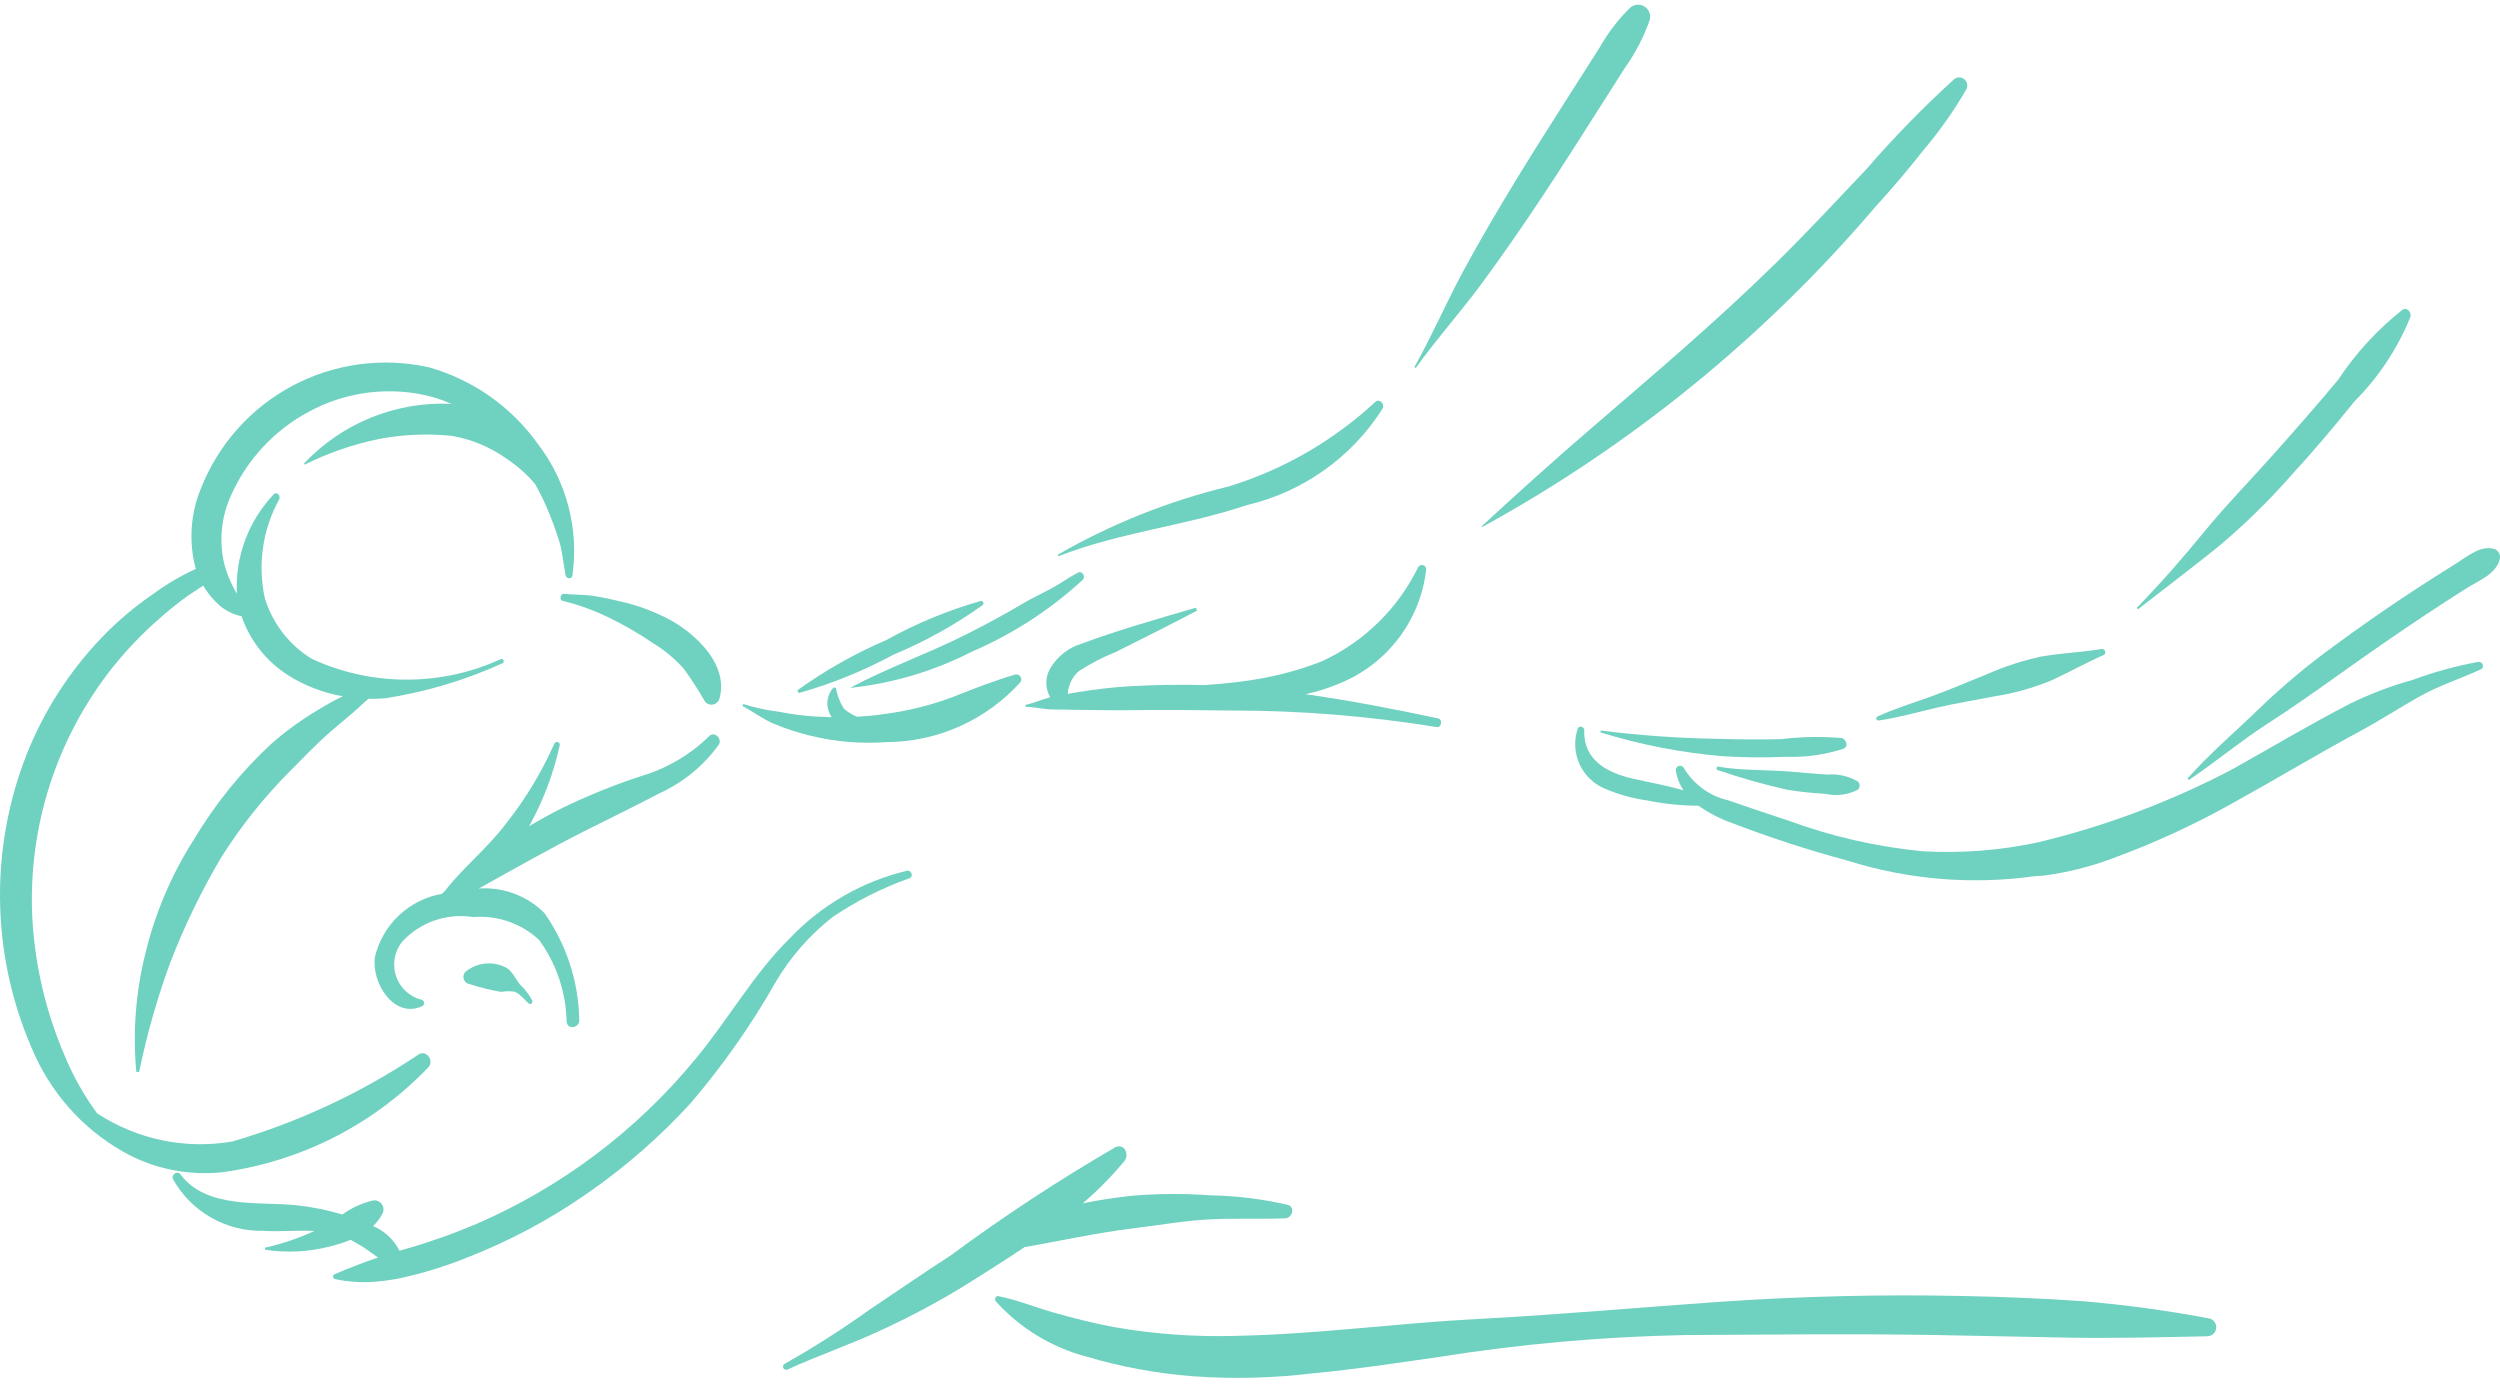 <svg width="135" height="75" viewBox="0 0 135 75" fill="none" xmlns="http://www.w3.org/2000/svg">
<path d="M100.31 42.192C99.805 41.901 99.223 41.774 98.644 41.828C97.997 41.785 97.351 41.722 96.705 41.669C95.371 41.559 94.041 41.62 92.718 41.39L92.69 41.561C93.947 41.995 95.227 42.359 96.525 42.65C97.21 42.764 97.899 42.825 98.591 42.871C99.163 43 99.762 42.926 100.286 42.663C100.326 42.639 100.36 42.606 100.384 42.566C100.408 42.526 100.421 42.48 100.424 42.434C100.426 42.387 100.417 42.34 100.397 42.298C100.377 42.256 100.347 42.219 100.31 42.192Z" fill="#6FD1C0"/>
<path d="M99.433 39.852C98.352 39.762 97.265 39.783 96.188 39.913C95.102 39.941 94.011 39.933 92.925 39.9C90.756 39.87 88.59 39.719 86.437 39.448L86.42 39.548C88.564 40.212 90.772 40.643 93.008 40.835C94.137 40.908 95.269 40.918 96.399 40.866C97.466 40.908 98.531 40.761 99.546 40.433C99.846 40.307 99.684 39.897 99.433 39.852Z" fill="#6FD1C0"/>
<path d="M113.491 35.046C112.409 35.227 111.309 35.264 110.232 35.453C109.237 35.667 108.266 35.981 107.335 36.391C106.309 36.801 105.294 37.246 104.256 37.619C103.291 37.966 102.31 38.264 101.377 38.696C101.261 38.749 101.332 38.923 101.446 38.907C102.525 38.754 103.58 38.442 104.646 38.199C105.666 37.966 106.702 37.801 107.728 37.599C108.735 37.44 109.721 37.167 110.668 36.788C111.658 36.346 112.599 35.805 113.598 35.373C113.776 35.295 113.667 35.017 113.491 35.046Z" fill="#6FD1C0"/>
<path d="M129.739 16.723C128.382 17.795 127.206 19.077 126.252 20.519C125.074 21.93 123.863 23.307 122.641 24.675C121.445 26.014 120.188 27.298 119.049 28.691C117.879 30.121 116.666 31.509 115.384 32.825L115.448 32.902C116.891 31.785 118.34 30.679 119.766 29.538C121.168 28.364 122.478 27.086 123.687 25.714C124.885 24.412 126.035 23.053 127.147 21.669C128.447 20.366 129.473 18.816 130.165 17.11C130.231 16.858 129.976 16.581 129.739 16.723Z" fill="#6FD1C0"/>
<path d="M134.706 29.648C133.955 29.42 133.249 30.045 132.629 30.429C131.867 30.903 131.109 31.386 130.357 31.878C128.906 32.828 127.481 33.819 126.082 34.85C124.654 35.882 123.299 37.012 122.028 38.233C120.732 39.498 119.337 40.671 118.13 42.033L118.189 42.125C119.632 41.159 120.967 40.032 122.428 39.091C123.898 38.144 125.315 37.136 126.742 36.118C128.139 35.122 129.551 34.149 130.978 33.2C131.728 32.702 132.483 32.214 133.243 31.735C133.849 31.354 134.784 30.999 134.98 30.212C135.014 30.101 135.004 29.981 134.954 29.877C134.903 29.772 134.815 29.69 134.706 29.648Z" fill="#6FD1C0"/>
<path d="M29.065 24C27.628 21.977 25.543 20.507 23.156 19.834C20.665 19.279 18.058 19.631 15.804 20.826C13.55 22.022 11.796 23.983 10.858 26.356C10.281 27.739 10.181 29.275 10.574 30.721C9.768 31.089 9.001 31.539 8.288 32.064C7.269 32.758 6.326 33.556 5.475 34.447C3.742 36.26 2.375 38.389 1.447 40.718C0.419 43.328 -0.071 46.118 0.008 48.921C0.087 51.724 0.732 54.482 1.905 57.03C2.968 59.33 4.763 61.214 7.01 62.386C8.55 63.165 10.282 63.482 11.998 63.301C16.232 62.728 20.148 60.739 23.109 57.658C23.464 57.314 23.07 56.702 22.636 56.92C19.533 59.003 16.128 60.596 12.54 61.643C10.002 62.077 7.394 61.532 5.242 60.119C4.526 59.139 3.931 58.076 3.47 56.954C2.463 54.6 1.878 52.088 1.743 49.531C1.508 44.645 3.057 39.841 6.102 36.013C6.866 35.063 7.712 34.182 8.631 33.38C9.125 32.943 9.641 32.531 10.178 32.147L10.973 31.624C11.22 32.043 11.533 32.418 11.902 32.735C12.236 33.003 12.628 33.189 13.047 33.279C13.502 34.607 14.4 35.739 15.591 36.484C16.483 37.042 17.477 37.421 18.514 37.599C18.047 37.823 17.591 38.074 17.151 38.349C16.262 38.877 15.423 39.486 14.646 40.169C13.016 41.685 11.61 43.424 10.47 45.336C9.276 47.204 8.398 49.256 7.87 51.41C7.332 53.523 7.161 55.713 7.362 57.885L7.511 57.893C7.925 55.881 8.488 53.902 9.196 51.974C9.95 50.019 10.864 48.13 11.93 46.327C13.008 44.61 14.277 43.02 15.713 41.588C16.421 40.869 17.122 40.145 17.878 39.48L18.98 38.552C19.289 38.301 19.582 38 19.893 37.735C20.192 37.742 20.492 37.733 20.791 37.709C22.982 37.37 25.117 36.733 27.136 35.816C27.259 35.769 27.187 35.547 27.061 35.586C25.457 36.322 23.712 36.702 21.947 36.7C20.181 36.699 18.437 36.316 16.834 35.577C15.612 34.828 14.708 33.654 14.295 32.281C13.907 30.474 14.184 28.588 15.074 26.969C15.178 26.776 14.932 26.512 14.775 26.7C14.099 27.412 13.575 28.255 13.234 29.176C12.893 30.098 12.743 31.079 12.793 32.06C12.478 31.535 12.242 30.968 12.091 30.375C11.825 29.165 11.957 27.902 12.466 26.773C13.325 24.829 14.811 23.229 16.686 22.228C18.467 21.264 20.52 20.921 22.518 21.254C23.159 21.357 23.784 21.543 24.376 21.808C22.895 21.739 21.417 21.991 20.043 22.548C18.668 23.104 17.431 23.951 16.415 25.031L16.452 25.09C17.732 24.454 19.089 23.986 20.489 23.7C21.781 23.458 23.102 23.403 24.409 23.538C25.465 23.723 26.467 24.14 27.342 24.76C27.802 25.067 28.227 25.421 28.613 25.816L28.902 26.148C29.136 26.566 29.348 26.995 29.537 27.434C29.793 28.025 30.015 28.631 30.203 29.247C30.382 29.844 30.422 30.462 30.544 31.072C30.58 31.256 30.866 31.296 30.907 31.093C31.087 29.848 31.016 28.579 30.7 27.361C30.384 26.143 29.828 25 29.065 24Z" fill="#6FD1C0"/>
<path d="M36.302 33.538C35.416 33.05 34.465 32.691 33.477 32.471C33.043 32.362 32.603 32.275 32.163 32.197C31.587 32.095 31.035 32.126 30.458 32.069C30.256 32.049 30.185 32.406 30.392 32.448C31.274 32.664 32.13 32.977 32.943 33.381C33.737 33.768 34.501 34.212 35.231 34.709C35.856 35.085 36.421 35.552 36.909 36.094C37.332 36.671 37.721 37.273 38.074 37.895C38.127 37.957 38.197 38.004 38.275 38.029C38.352 38.055 38.436 38.059 38.516 38.041C38.596 38.023 38.669 37.983 38.729 37.927C38.788 37.87 38.83 37.798 38.852 37.719C39.353 35.919 37.631 34.308 36.302 33.538Z" fill="#6FD1C0"/>
<path d="M38.294 39.754C37.263 40.762 36.001 41.502 34.618 41.91C33.161 42.389 31.737 42.965 30.357 43.634C29.749 43.94 29.155 44.266 28.574 44.613C29.329 43.253 29.884 41.791 30.22 40.273C30.227 40.253 30.231 40.232 30.23 40.212C30.229 40.191 30.224 40.17 30.215 40.151C30.207 40.132 30.194 40.115 30.178 40.101C30.163 40.087 30.145 40.077 30.125 40.07C30.105 40.063 30.084 40.061 30.063 40.062C30.043 40.064 30.022 40.07 30.004 40.079C29.985 40.089 29.969 40.102 29.955 40.118C29.942 40.134 29.932 40.153 29.926 40.173C29.246 41.71 28.373 43.154 27.327 44.469C26.358 45.766 25.113 46.75 24.11 47.999L24.061 48.073L23.864 48.267C22.992 48.42 22.184 48.825 21.541 49.433C20.897 50.041 20.446 50.824 20.244 51.686C20.05 53.123 21.318 55.045 22.811 54.325C22.84 54.307 22.864 54.282 22.88 54.251C22.896 54.221 22.903 54.187 22.9 54.153C22.898 54.119 22.886 54.086 22.866 54.058C22.846 54.03 22.819 54.008 22.787 53.995C22.467 53.918 22.171 53.761 21.927 53.539C21.684 53.317 21.499 53.038 21.392 52.727C21.284 52.415 21.256 52.081 21.311 51.757C21.365 51.431 21.501 51.126 21.705 50.867C22.183 50.342 22.785 49.945 23.455 49.71C24.125 49.476 24.843 49.411 25.544 49.523C26.192 49.468 26.844 49.549 27.458 49.761C28.072 49.973 28.635 50.312 29.111 50.755C30.049 52.042 30.568 53.587 30.597 55.18C30.66 55.651 31.336 55.498 31.279 55.032C31.234 52.981 30.581 50.991 29.404 49.312C28.943 48.847 28.387 48.487 27.774 48.258C27.161 48.028 26.506 47.934 25.853 47.981C27.728 46.935 29.596 45.877 31.506 44.907C32.867 44.216 34.246 43.557 35.597 42.845C36.879 42.264 37.986 41.359 38.811 40.22C39.024 39.885 38.572 39.463 38.294 39.754Z" fill="#6FD1C0"/>
<path d="M48.992 47.017C46.561 47.596 44.351 48.871 42.632 50.685C40.677 52.614 39.316 55.076 37.555 57.186C34.375 61.052 30.32 64.105 25.726 66.093C24.465 66.629 23.172 67.086 21.854 67.46L21.575 67.541C21.271 66.941 20.764 66.468 20.145 66.206C20.346 66.022 20.513 65.804 20.637 65.561C20.684 65.482 20.709 65.392 20.708 65.3C20.706 65.208 20.679 65.119 20.629 65.042C20.579 64.965 20.509 64.903 20.425 64.864C20.342 64.826 20.25 64.811 20.158 64.822C19.556 64.963 18.988 65.221 18.486 65.582C17.658 65.335 16.809 65.166 15.95 65.077C13.976 64.878 11.135 65.292 9.739 63.41C9.574 63.189 9.219 63.443 9.35 63.689C9.835 64.55 10.544 65.262 11.402 65.751C12.26 66.24 13.235 66.487 14.222 66.465C15.123 66.523 16.066 66.423 16.981 66.472C16.124 66.867 15.228 67.17 14.307 67.376L14.314 67.487C15.465 67.663 16.639 67.607 17.767 67.322C18.166 67.229 18.557 67.104 18.936 66.948L19.629 67.35L20.413 67.906C19.617 68.175 18.838 68.476 18.055 68.815C17.923 68.872 17.99 69.059 18.106 69.077C18.689 69.195 19.283 69.25 19.878 69.238C20.46 69.209 21.039 69.138 21.611 69.024C22.824 68.758 24.013 68.392 25.166 67.931C27.486 67.032 29.689 65.857 31.729 64.432C33.759 63.026 35.626 61.396 37.293 59.574C39.028 57.545 40.566 55.355 41.885 53.034C42.68 51.681 43.722 50.49 44.957 49.522C46.251 48.647 47.651 47.941 49.123 47.42C49.346 47.327 49.208 46.983 48.992 47.017Z" fill="#6FD1C0"/>
<path d="M69.539 65.062C68.174 64.746 66.779 64.574 65.378 64.548C63.951 64.444 62.518 64.452 61.092 64.572C60.23 64.67 59.347 64.8 58.469 64.979C59.279 64.287 60.03 63.526 60.711 62.706C61.017 62.334 60.703 61.715 60.228 61.952C57.164 63.732 54.199 65.68 51.348 67.785C49.884 68.731 48.449 69.725 46.998 70.693C45.512 71.758 43.971 72.742 42.38 73.642C42.339 73.661 42.307 73.696 42.291 73.739C42.276 73.782 42.278 73.83 42.297 73.871C42.316 73.913 42.352 73.945 42.395 73.96C42.438 73.976 42.485 73.974 42.526 73.954C44.135 73.212 45.814 72.646 47.425 71.899C49.076 71.151 50.678 70.297 52.219 69.342C53.242 68.697 54.291 68.042 55.324 67.346C57.272 67.007 59.211 66.571 61.174 66.334C62.551 66.168 63.926 65.918 65.312 65.846C66.679 65.776 68.046 65.843 69.412 65.789C69.782 65.776 69.956 65.17 69.539 65.062Z" fill="#6FD1C0"/>
<path d="M54.842 36.419C53.688 36.758 52.581 37.188 51.462 37.635C50.262 38.087 49.014 38.397 47.742 38.559C47.261 38.631 46.776 38.677 46.289 38.704C46.021 38.601 45.775 38.45 45.562 38.258C45.352 37.918 45.209 37.542 45.138 37.15L45.01 37.124C44.814 37.34 44.698 37.617 44.68 37.908C44.662 38.199 44.745 38.488 44.913 38.726V38.728L44.007 38.691C43.355 38.648 42.706 38.562 42.064 38.435C41.41 38.354 40.766 38.215 40.137 38.019L40.089 38.128C40.662 38.421 41.164 38.815 41.759 39.071C42.394 39.338 43.05 39.554 43.72 39.718C45.069 40.053 46.462 40.173 47.848 40.076C49.218 40.071 50.572 39.781 51.822 39.222C53.072 38.663 54.192 37.849 55.109 36.831C55.136 36.787 55.15 36.737 55.15 36.685C55.149 36.634 55.134 36.584 55.106 36.541C55.078 36.498 55.038 36.463 54.992 36.442C54.945 36.42 54.893 36.413 54.842 36.419Z" fill="#6FD1C0"/>
<path d="M77.666 38.795C75.28 38.289 72.9 37.825 70.499 37.488C71.135 37.351 71.756 37.153 72.354 36.897C73.61 36.386 74.705 35.547 75.525 34.467C76.345 33.388 76.859 32.107 77.013 30.76C77.018 30.709 77.005 30.657 76.977 30.613C76.948 30.57 76.906 30.537 76.857 30.52C76.808 30.503 76.755 30.504 76.706 30.521C76.657 30.538 76.615 30.571 76.587 30.615C75.5 32.851 73.674 34.645 71.419 35.693C70.287 36.142 69.111 36.47 67.909 36.669C67.274 36.787 66.635 36.853 65.994 36.919L65.057 36.996C63.697 36.956 62.334 36.983 60.979 37.059C60.046 37.112 59.127 37.23 58.203 37.376L57.656 37.469C57.687 37.001 57.898 36.564 58.245 36.249C58.882 35.835 59.558 35.484 60.263 35.201C61.727 34.472 63.187 33.74 64.635 32.977L64.582 32.814C62.532 33.417 60.45 34.001 58.441 34.746C57.69 34.967 57.055 35.475 56.675 36.16C56.555 36.392 56.495 36.65 56.501 36.911C56.508 37.172 56.58 37.427 56.711 37.653C56.255 37.77 55.83 37.963 55.376 38.068L55.383 38.169C55.858 38.172 56.339 38.303 56.822 38.309L58.139 38.33C59.065 38.339 59.988 38.365 60.914 38.351C62.773 38.323 64.63 38.346 66.489 38.368C70.206 38.366 73.917 38.665 77.586 39.262C77.836 39.308 77.919 38.849 77.666 38.795Z" fill="#6FD1C0"/>
<path d="M58.209 30.922C57.701 31.187 57.235 31.533 56.727 31.803C56.22 32.072 55.701 32.314 55.204 32.609C54.21 33.199 53.196 33.743 52.166 34.262C50.121 35.293 47.958 36.052 45.943 37.123L45.947 37.142C48.221 36.897 50.432 36.237 52.468 35.195C54.67 34.25 56.697 32.939 58.461 31.317C58.649 31.133 58.44 30.801 58.209 30.922Z" fill="#6FD1C0"/>
<path d="M52.963 32.451C51.188 32.956 49.477 33.664 47.863 34.561C46.167 35.289 44.556 36.2 43.058 37.276L43.129 37.426C44.903 36.926 46.615 36.232 48.237 35.356C49.944 34.647 51.564 33.746 53.068 32.671C53.087 32.653 53.1 32.628 53.105 32.602C53.11 32.575 53.107 32.548 53.095 32.523C53.084 32.499 53.065 32.479 53.041 32.466C53.017 32.453 52.99 32.447 52.963 32.451Z" fill="#6FD1C0"/>
<path d="M74.256 21.711C72.002 23.801 69.307 25.357 66.37 26.263C63.128 27.047 60.014 28.289 57.123 29.952L57.162 30.034C60.466 28.739 63.993 28.401 67.345 27.271C70.368 26.56 72.992 24.694 74.656 22.072C74.792 21.802 74.492 21.492 74.256 21.711Z" fill="#6FD1C0"/>
<path d="M88.044 0.403C87.387 1.043 86.826 1.774 86.376 2.574L84.849 4.97C83.83 6.567 82.813 8.166 81.826 9.785C80.866 11.362 79.925 12.964 79.042 14.591C78.112 16.308 77.331 18.125 76.377 19.821L76.45 19.871C77.554 18.329 78.827 16.91 79.957 15.385C81.08 13.867 82.161 12.303 83.209 10.726C84.232 9.189 85.224 7.629 86.214 6.071L87.739 3.672C88.302 2.885 88.751 2.023 89.074 1.111C89.119 0.977 89.119 0.832 89.075 0.698C89.03 0.564 88.943 0.448 88.826 0.368C88.71 0.288 88.57 0.248 88.429 0.255C88.288 0.261 88.153 0.313 88.044 0.403Z" fill="#6FD1C0"/>
<path d="M105.521 4.278C103.841 5.808 102.254 7.437 100.768 9.156C99.166 10.841 97.588 12.544 95.933 14.171C92.68 17.366 89.222 20.288 85.783 23.252C83.829 24.936 81.909 26.666 80.011 28.419L80.038 28.461C88.124 24.027 95.331 18.153 101.305 11.127C102.196 10.159 103.051 9.143 103.87 8.105C104.728 7.091 105.496 6.004 106.163 4.855C106.219 4.768 106.243 4.663 106.23 4.56C106.216 4.457 106.166 4.362 106.089 4.292C106.012 4.222 105.912 4.182 105.808 4.18C105.704 4.177 105.602 4.212 105.521 4.278Z" fill="#6FD1C0"/>
<path d="M133.838 35.739C132.627 35.961 131.438 36.287 130.283 36.713C129.116 37.038 127.983 37.469 126.896 38.002C124.739 39.115 122.652 40.364 120.532 41.549C117.227 43.284 113.721 44.603 110.092 45.478C108.026 45.926 105.908 46.09 103.798 45.966C101.335 45.727 98.913 45.173 96.591 44.319C95.5 43.958 94.408 43.597 93.324 43.217C92.829 43.103 92.362 42.891 91.951 42.592C91.54 42.294 91.193 41.915 90.931 41.48C90.906 41.429 90.862 41.389 90.809 41.368C90.756 41.347 90.698 41.346 90.644 41.366C90.591 41.386 90.546 41.424 90.519 41.474C90.492 41.524 90.484 41.583 90.498 41.638C90.558 42.01 90.698 42.364 90.909 42.677C90.004 42.413 89.091 42.256 88.146 42.04C86.853 41.745 85.488 41.072 85.551 39.448C85.558 39.262 85.295 39.143 85.204 39.329C84.984 39.966 85.018 40.664 85.301 41.276C85.583 41.888 86.092 42.366 86.72 42.611C87.442 42.916 88.201 43.123 88.978 43.229C89.881 43.413 90.8 43.506 91.721 43.509C92.281 43.905 92.892 44.22 93.539 44.447C95.579 45.23 97.658 45.907 99.768 46.473C103.015 47.496 106.45 47.786 109.823 47.321L110.403 47.278C111.628 47.112 112.832 46.813 113.992 46.384C116.338 45.531 118.608 44.482 120.778 43.249C122.977 42.035 125.131 40.728 127.342 39.54C128.446 38.947 129.498 38.267 130.587 37.647C131.662 37.035 132.854 36.66 133.97 36.141C134.192 36.038 134.053 35.713 133.838 35.739Z" fill="#6FD1C0"/>
<path d="M119.26 71.188C117.028 70.768 114.776 70.462 112.513 70.269C110.346 70.112 108.18 70.029 106.008 69.984C101.666 69.893 97.311 69.992 92.977 70.291C88.553 70.596 84.137 70.999 79.71 71.23C75.384 71.456 71.078 72.054 66.746 72.136C64.532 72.203 62.316 72.043 60.134 71.659C59.041 71.454 57.952 71.176 56.88 70.873C55.88 70.589 54.919 70.185 53.9 69.992C53.753 69.964 53.695 70.172 53.773 70.273C55.077 71.717 56.772 72.752 58.652 73.252C60.529 73.81 62.459 74.167 64.411 74.318C66.595 74.475 68.789 74.419 70.963 74.151C73.215 73.942 75.449 73.6 77.688 73.278C82.09 72.577 86.535 72.181 90.991 72.093C95.418 72.07 99.845 72.017 104.272 72.087C106.715 72.126 109.156 72.189 111.598 72.231C114.14 72.274 116.669 72.214 119.212 72.158C119.333 72.153 119.448 72.102 119.534 72.017C119.621 71.931 119.672 71.816 119.678 71.695C119.684 71.573 119.644 71.454 119.567 71.36C119.49 71.267 119.38 71.205 119.26 71.188Z" fill="#6FD1C0"/>
<path d="M28.741 54.024C28.571 53.706 28.351 53.419 28.088 53.172C27.847 52.883 27.688 52.486 27.368 52.272C27.034 52.087 26.653 52.002 26.272 52.027C25.89 52.052 25.524 52.186 25.217 52.414C25.148 52.455 25.092 52.517 25.059 52.591C25.026 52.665 25.016 52.748 25.032 52.828C25.047 52.907 25.087 52.98 25.146 53.036C25.204 53.092 25.279 53.129 25.359 53.141C25.914 53.324 26.482 53.464 27.058 53.561C27.289 53.523 27.523 53.518 27.755 53.545C28.076 53.639 28.304 53.987 28.562 54.194C28.667 54.28 28.786 54.135 28.741 54.024Z" fill="#6FD1C0"/>
</svg>
